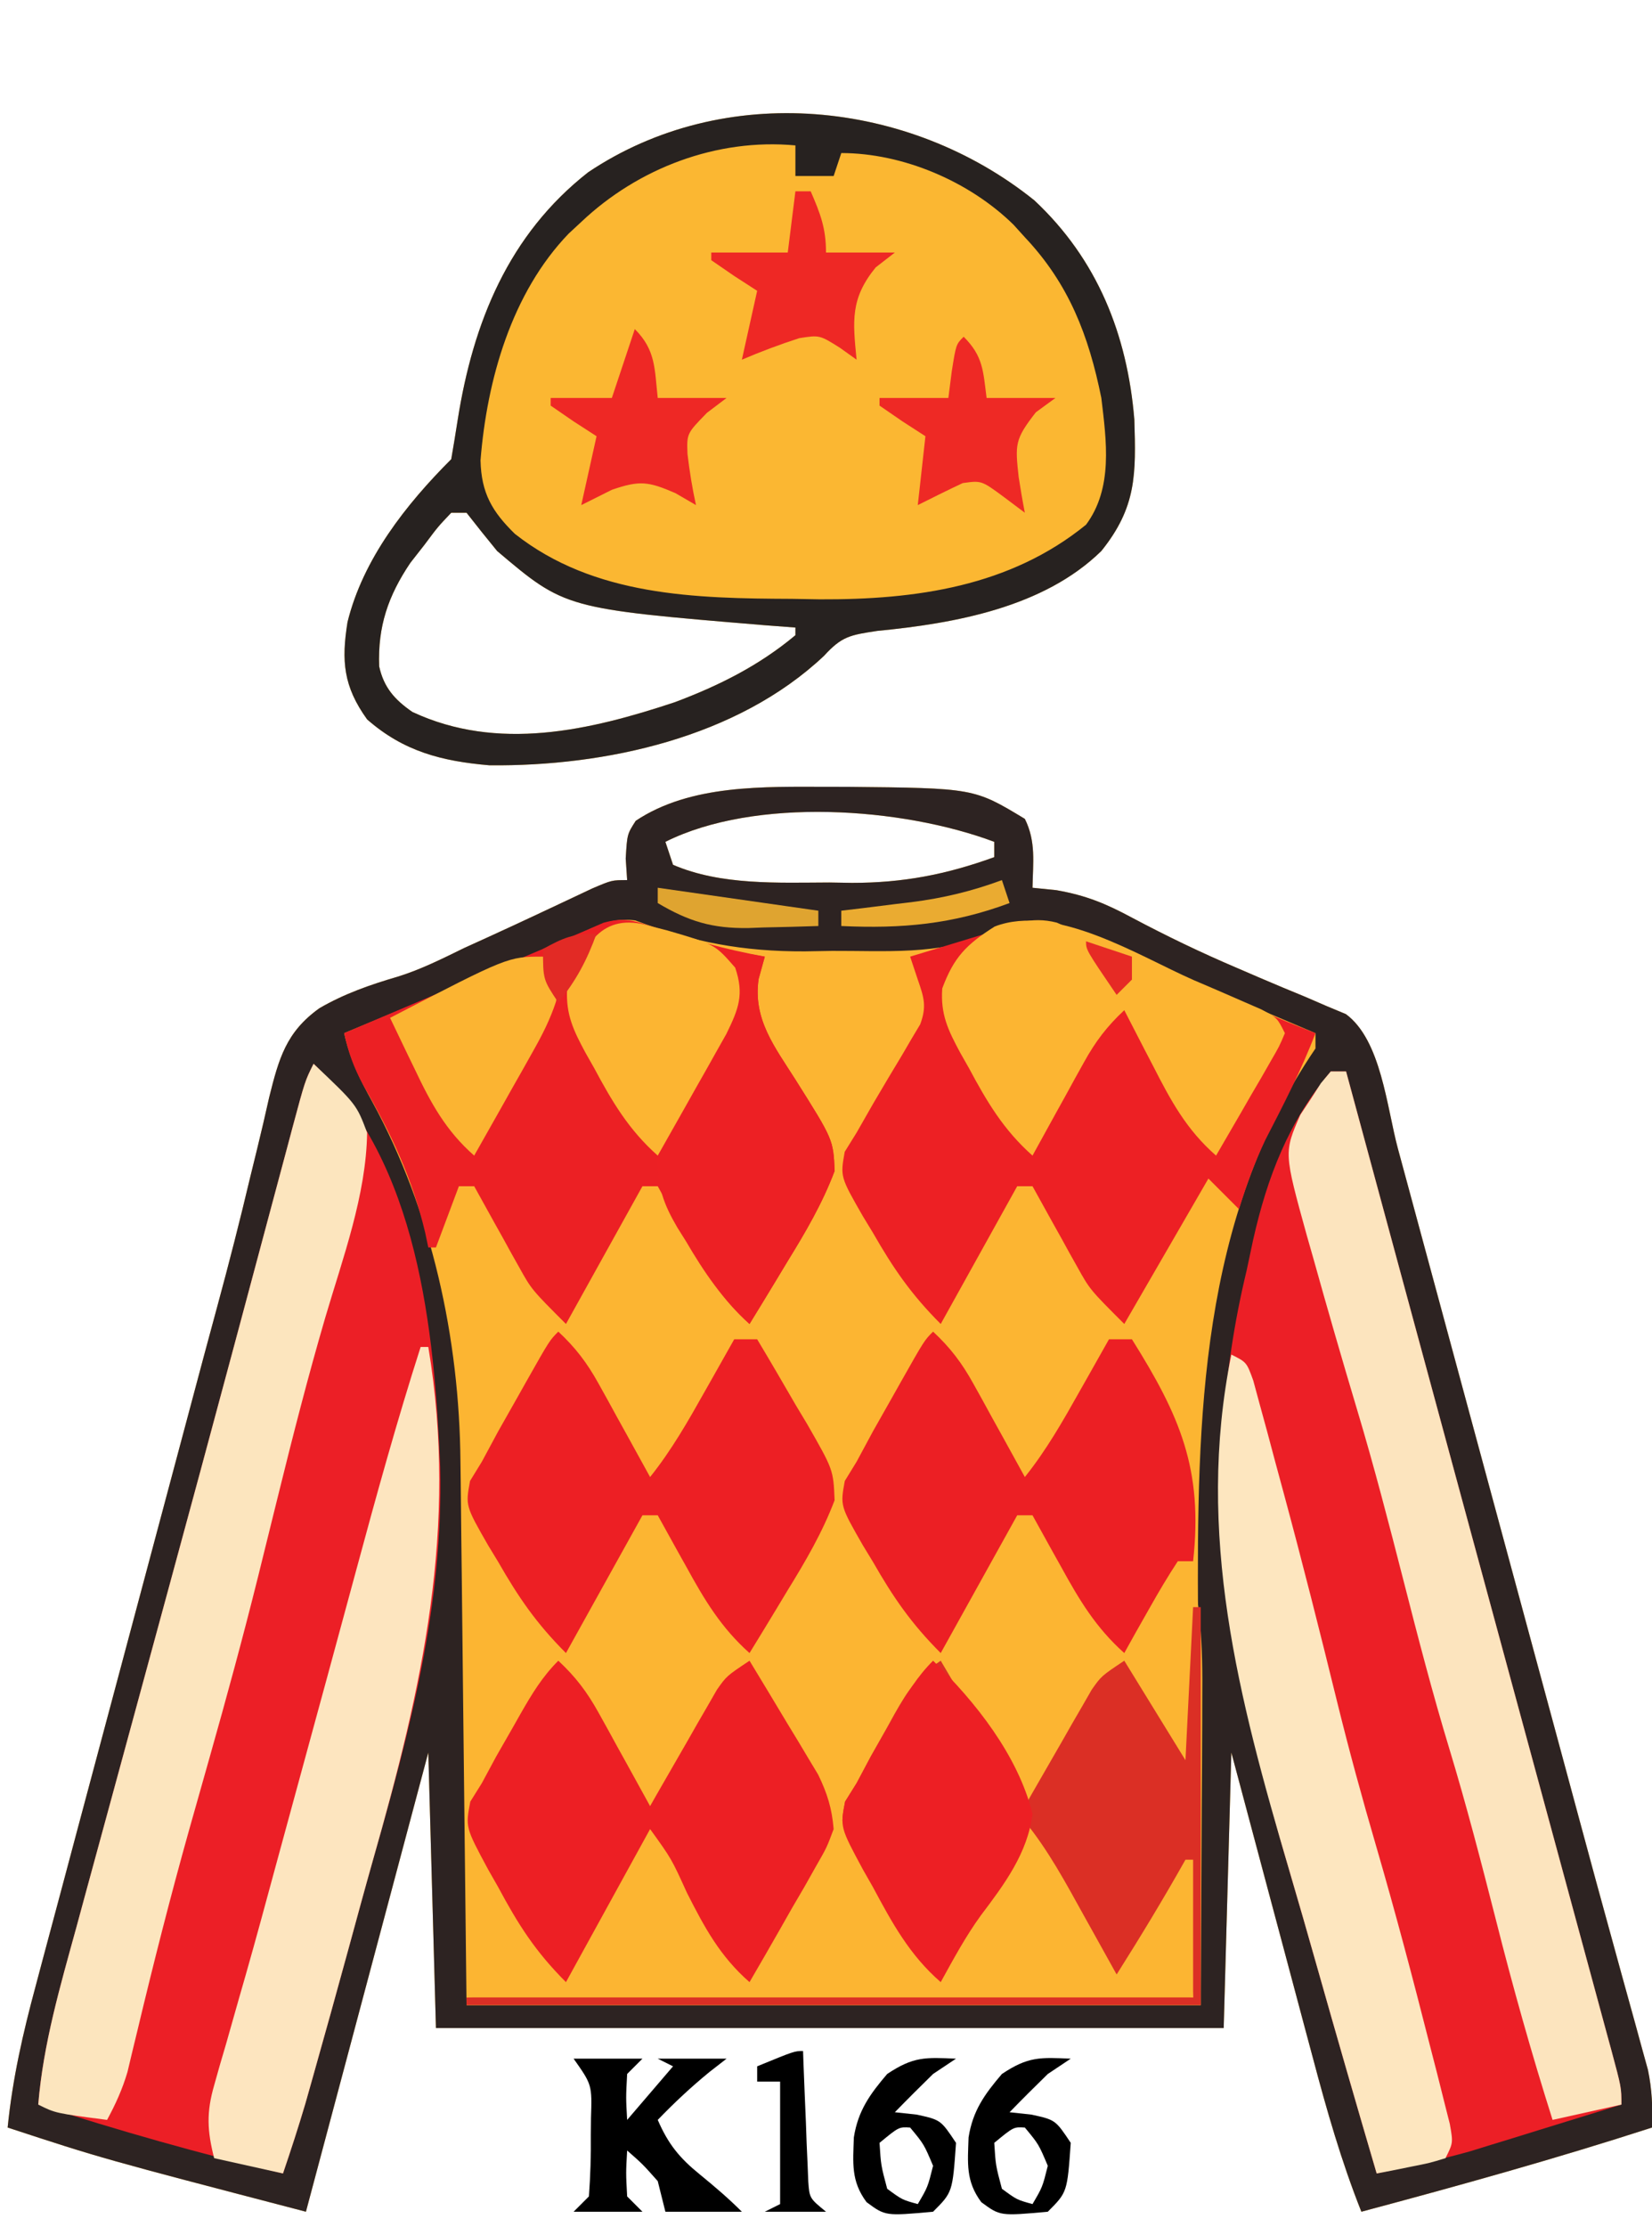 <?xml version="1.0" encoding="UTF-8"?>
<svg version="1.1" xmlns="http://www.w3.org/2000/svg" width="216" height="291">
<path d="M0 0 C0.828 0.001 1.657 0.002 2.51 0.002 C19.094 0.167 19.094 0.167 25.75 4.188 C27.228 7.144 26.81 9.93 26.75 13.188 C28.295 13.344 28.295 13.344 29.871 13.504 C33.783 14.193 36.334 15.256 39.812 17.125 C44.295 19.504 48.809 21.676 53.48 23.664 C54.474 24.092 55.467 24.52 56.49 24.961 C58.473 25.81 60.464 26.643 62.461 27.459 C63.834 28.053 63.834 28.053 65.234 28.66 C66.056 29.003 66.879 29.346 67.726 29.699 C72.338 33.09 73.071 41.874 74.528 47.278 C74.936 48.782 74.936 48.782 75.352 50.317 C76.251 53.633 77.147 56.949 78.043 60.266 C78.673 62.594 79.304 64.922 79.935 67.25 C81.599 73.395 83.261 79.54 84.923 85.685 C86.588 91.844 88.256 98.002 89.924 104.16 C91.812 111.134 93.7 118.108 95.587 125.082 C95.876 126.15 96.165 127.218 96.462 128.318 C97.032 130.425 97.601 132.533 98.169 134.64 C99.675 140.231 101.197 145.816 102.74 151.396 C103.065 152.582 103.39 153.767 103.726 154.988 C104.35 157.265 104.98 159.54 105.615 161.813 C105.895 162.837 106.175 163.861 106.463 164.916 C106.712 165.816 106.961 166.715 107.218 167.642 C107.759 170.231 107.848 172.55 107.75 175.188 C95.189 179.255 82.505 182.782 69.75 186.188 C67.121 179.584 65.216 172.897 63.395 166.031 C62.935 164.317 62.935 164.317 62.466 162.568 C61.494 158.942 60.528 155.315 59.562 151.688 C58.902 149.219 58.241 146.75 57.58 144.281 C55.965 138.251 54.358 132.219 52.75 126.188 C52.42 138.067 52.09 149.947 51.75 162.188 C17.76 162.188 -16.23 162.188 -51.25 162.188 C-51.58 150.308 -51.91 138.428 -52.25 126.188 C-57.53 145.988 -62.81 165.787 -68.25 186.188 C-94.946 179.223 -94.946 179.223 -107.25 175.188 C-106.615 168.816 -105.254 162.861 -103.585 156.686 C-103.178 155.152 -103.178 155.152 -102.762 153.587 C-101.865 150.216 -100.96 146.846 -100.055 143.477 C-99.422 141.107 -98.79 138.737 -98.159 136.366 C-96.493 130.118 -94.82 123.872 -93.146 117.625 C-91.468 111.361 -89.797 105.094 -88.125 98.828 C-86.231 91.734 -84.337 84.64 -82.439 77.547 C-82.149 76.461 -81.859 75.376 -81.56 74.258 C-80.986 72.117 -80.408 69.978 -79.826 67.84 C-78.304 62.233 -76.864 56.619 -75.526 50.965 C-75.09 49.188 -75.09 49.188 -74.644 47.374 C-74.09 45.11 -73.558 42.84 -73.053 40.565 C-71.789 35.504 -70.841 32.034 -66.482 28.926 C-63.242 27.042 -59.853 25.861 -56.266 24.812 C-53.217 23.868 -50.426 22.461 -47.562 21.062 C-46.531 20.593 -45.5 20.124 -44.438 19.641 C-42.159 18.602 -39.89 17.552 -37.625 16.484 C-35.862 15.657 -35.862 15.657 -34.062 14.812 C-32.463 14.058 -32.463 14.058 -30.832 13.289 C-28.25 12.188 -28.25 12.188 -26.25 12.188 C-26.312 11.259 -26.374 10.331 -26.438 9.375 C-26.25 6.188 -26.25 6.188 -25.125 4.438 C-17.952 -0.345 -8.326 -0.008 0 0 Z M-21.25 7.188 C-20.92 8.178 -20.59 9.168 -20.25 10.188 C-13.992 12.893 -6.492 12.522 0.188 12.5 C1.16 12.516 2.133 12.532 3.135 12.549 C9.815 12.553 15.473 11.462 21.75 9.188 C21.75 8.527 21.75 7.867 21.75 7.188 C9.717 2.675 -9.493 1.309 -21.25 7.188 Z " fill="#FCB532" transform="translate(108.25,102.812)"/>
<path d="M0 0 C0.828 0.001 1.657 0.002 2.51 0.002 C19.094 0.167 19.094 0.167 25.75 4.188 C27.228 7.144 26.81 9.93 26.75 13.188 C28.295 13.344 28.295 13.344 29.871 13.504 C33.783 14.193 36.334 15.256 39.812 17.125 C44.295 19.504 48.809 21.676 53.48 23.664 C54.474 24.092 55.467 24.52 56.49 24.961 C58.473 25.81 60.464 26.643 62.461 27.459 C63.834 28.053 63.834 28.053 65.234 28.66 C66.056 29.003 66.879 29.346 67.726 29.699 C72.338 33.09 73.071 41.874 74.528 47.278 C74.936 48.782 74.936 48.782 75.352 50.317 C76.251 53.633 77.147 56.949 78.043 60.266 C78.673 62.594 79.304 64.922 79.935 67.25 C81.599 73.395 83.261 79.54 84.923 85.685 C86.588 91.844 88.256 98.002 89.924 104.16 C91.812 111.134 93.7 118.108 95.587 125.082 C95.876 126.15 96.165 127.218 96.462 128.318 C97.032 130.425 97.601 132.533 98.169 134.64 C99.675 140.231 101.197 145.816 102.74 151.396 C103.065 152.582 103.39 153.767 103.726 154.988 C104.35 157.265 104.98 159.54 105.615 161.813 C105.895 162.837 106.175 163.861 106.463 164.916 C106.712 165.816 106.961 166.715 107.218 167.642 C107.759 170.231 107.848 172.55 107.75 175.188 C95.189 179.255 82.505 182.782 69.75 186.188 C67.121 179.584 65.216 172.897 63.395 166.031 C62.935 164.317 62.935 164.317 62.466 162.568 C61.494 158.942 60.528 155.315 59.562 151.688 C58.902 149.219 58.241 146.75 57.58 144.281 C55.965 138.251 54.358 132.219 52.75 126.188 C52.42 138.067 52.09 149.947 51.75 162.188 C17.76 162.188 -16.23 162.188 -51.25 162.188 C-51.58 150.308 -51.91 138.428 -52.25 126.188 C-57.53 145.988 -62.81 165.787 -68.25 186.188 C-94.946 179.223 -94.946 179.223 -107.25 175.188 C-106.615 168.816 -105.254 162.861 -103.585 156.686 C-103.178 155.152 -103.178 155.152 -102.762 153.587 C-101.865 150.216 -100.96 146.846 -100.055 143.477 C-99.422 141.107 -98.79 138.737 -98.159 136.366 C-96.493 130.118 -94.82 123.872 -93.146 117.625 C-91.468 111.361 -89.797 105.094 -88.125 98.828 C-86.231 91.734 -84.337 84.64 -82.439 77.547 C-82.149 76.461 -81.859 75.376 -81.56 74.258 C-80.986 72.117 -80.408 69.978 -79.826 67.84 C-78.304 62.233 -76.864 56.619 -75.526 50.965 C-75.09 49.188 -75.09 49.188 -74.644 47.374 C-74.09 45.11 -73.558 42.84 -73.053 40.565 C-71.789 35.504 -70.841 32.034 -66.482 28.926 C-63.242 27.042 -59.853 25.861 -56.266 24.812 C-53.217 23.868 -50.426 22.461 -47.562 21.062 C-46.531 20.593 -45.5 20.124 -44.438 19.641 C-42.159 18.602 -39.89 17.552 -37.625 16.484 C-35.862 15.657 -35.862 15.657 -34.062 14.812 C-32.463 14.058 -32.463 14.058 -30.832 13.289 C-28.25 12.188 -28.25 12.188 -26.25 12.188 C-26.312 11.259 -26.374 10.331 -26.438 9.375 C-26.25 6.188 -26.25 6.188 -25.125 4.438 C-17.952 -0.345 -8.326 -0.008 0 0 Z M-21.25 7.188 C-20.92 8.178 -20.59 9.168 -20.25 10.188 C-13.992 12.893 -6.492 12.522 0.188 12.5 C1.16 12.516 2.133 12.532 3.135 12.549 C9.815 12.553 15.473 11.462 21.75 9.188 C21.75 8.527 21.75 7.867 21.75 7.188 C9.717 2.675 -9.493 1.309 -21.25 7.188 Z M-32.703 19.293 C-34.294 19.992 -34.294 19.992 -35.916 20.705 C-37.016 21.194 -38.116 21.683 -39.25 22.188 C-41.388 23.085 -43.529 23.977 -45.672 24.863 C-47.238 25.516 -47.238 25.516 -48.836 26.182 C-53.641 28.184 -58.445 30.186 -63.25 32.188 C-62.517 35.528 -61.227 38.167 -59.571 41.162 C-51.795 55.416 -48.175 72.038 -48.045 88.234 C-48.035 89.018 -48.025 89.802 -48.014 90.61 C-47.983 93.124 -47.958 95.638 -47.934 98.152 C-47.915 99.714 -47.896 101.275 -47.877 102.837 C-47.809 108.6 -47.749 114.362 -47.688 120.125 C-47.543 133.016 -47.399 145.906 -47.25 159.188 C-15.57 159.188 16.11 159.188 48.75 159.188 C48.592 133.805 48.592 133.805 48.39 108.423 C48.251 82.497 48.618 56.44 63.75 34.188 C63.75 33.528 63.75 32.867 63.75 32.188 C59.626 30.436 55.5 28.686 51.375 26.938 C50.219 26.446 49.062 25.955 47.871 25.449 C45.581 24.479 43.288 23.513 40.994 22.553 C38.933 21.686 36.88 20.801 34.836 19.894 C33.966 19.518 33.096 19.141 32.199 18.754 C31.45 18.421 30.701 18.088 29.928 17.744 C26.524 16.874 23.99 17.911 20.855 19.293 C14.453 22.013 7.381 21.408 0.562 21.438 C-0.619 21.458 -1.8 21.479 -3.018 21.5 C-11.101 21.536 -17.66 20.293 -25.183 17.459 C-28.166 17.067 -29.976 18.068 -32.703 19.293 Z " fill="#2D2322" transform="translate(108.25,102.812)"/>
<path d="M0 0 C4.5 5.625 4.5 5.625 6.141 8.551 C6.489 9.166 6.837 9.782 7.195 10.416 C7.543 11.042 7.891 11.668 8.25 12.312 C8.795 13.28 8.795 13.28 9.352 14.268 C10.238 15.843 11.12 17.421 12 19 C15.627 13.727 18.964 8.429 21.922 2.75 C23 1 23 1 25 0 C30.445 9.405 30.445 9.405 36 19 C39.798 13.303 43.352 7.79 46.703 1.871 C47.131 1.254 47.559 0.636 48 0 C48.66 0 49.32 0 50 0 C51.237 1.744 51.237 1.744 52.602 4.156 C53.336 5.442 53.336 5.442 54.086 6.754 C54.594 7.66 55.102 8.566 55.625 9.5 C56.141 10.406 56.656 11.312 57.188 12.246 C58.465 14.494 59.736 16.745 61 19 C64.593 13.702 67.963 8.431 70.922 2.75 C72 1 72 1 74 0 C77.63 6.27 81.26 12.54 85 19 C86.98 16.03 88.96 13.06 91 10 C91.99 8.68 92.98 7.36 94 6 C96.076 12.81 96.262 19.065 96.195 26.156 C96.193 27.17 96.191 28.185 96.189 29.229 C96.179 32.986 96.151 36.743 96.125 40.5 C96.084 48.915 96.043 57.33 96 66 C64.32 66 32.64 66 0 66 C0 44.22 0 22.44 0 0 Z " fill="#FCB532" transform="translate(61,196)"/>
<path d="M0 0 C8.24 7.707 12.147 17.538 13.066 28.633 C13.283 35.774 13.366 40.069 8.75 45.812 C1.217 53.181 -10.385 55.266 -20.543 56.25 C-24.109 56.791 -25.173 56.953 -27.5 59.5 C-38.858 70.215 -56.11 73.964 -71.25 73.812 C-77.459 73.28 -82.463 72.016 -87.25 67.812 C-90.356 63.504 -90.626 60.172 -89.812 55.098 C-87.782 46.851 -82.181 39.743 -76.25 33.812 C-75.956 32.092 -75.666 30.37 -75.401 28.645 C-73.394 15.943 -68.747 4.464 -58.344 -3.68 C-40.558 -15.607 -16.404 -13.204 0 0 Z M-76.25 40.812 C-78 42.653 -78 42.653 -79.75 45 C-80.358 45.777 -80.967 46.555 -81.594 47.355 C-84.509 51.68 -85.868 55.685 -85.672 60.883 C-85.066 63.654 -83.637 65.247 -81.332 66.84 C-70.162 72.058 -58.158 69.27 -47 65.562 C-41.231 63.394 -35.999 60.783 -31.25 56.812 C-31.25 56.483 -31.25 56.153 -31.25 55.812 C-32.543 55.715 -33.836 55.617 -35.168 55.516 C-61.352 53.342 -61.352 53.342 -70.25 45.812 C-71.602 44.161 -72.94 42.497 -74.25 40.812 C-74.91 40.812 -75.57 40.812 -76.25 40.812 Z " fill="#FBB732" transform="translate(135.25,26.188)"/>
<path d="M0 0 C13.706 12.965 15.793 34.738 16.557 52.704 C16.958 70.755 12.686 86.813 7.772 104.026 C6.68 107.883 5.63 111.752 4.574 115.619 C3.03 121.254 1.472 126.884 -0.121 132.505 C-0.436 133.618 -0.751 134.732 -1.076 135.879 C-1.984 138.945 -2.97 141.973 -4 145 C-14.818 142.425 -25.422 139.432 -36 136 C-35.346 128.05 -33.124 120.521 -31.02 112.859 C-30.61 111.352 -30.201 109.845 -29.792 108.337 C-28.698 104.306 -27.597 100.277 -26.495 96.248 C-25.355 92.076 -24.221 87.902 -23.087 83.729 C-21.714 78.68 -20.341 73.631 -18.966 68.583 C-16.155 58.264 -13.363 47.94 -10.594 37.609 C-10.265 36.384 -9.937 35.159 -9.598 33.897 C-8.37 29.316 -7.142 24.734 -5.918 20.152 C-5.099 17.091 -4.278 14.03 -3.457 10.969 C-3.219 10.077 -2.982 9.184 -2.737 8.265 C-1.114 2.227 -1.114 2.227 0 0 Z " fill="#EC1F26" transform="translate(41,139)"/>
<path d="M0 0 C0.66 0 1.32 0 2 0 C2.678 2.504 3.357 5.008 4.035 7.512 C4.261 8.347 4.488 9.182 4.721 10.042 C6.059 14.981 7.396 19.92 8.733 24.86 C12.03 37.039 15.33 49.218 18.636 61.395 C20.737 69.13 22.835 76.866 24.933 84.601 C26.257 89.485 27.582 94.369 28.91 99.252 C30.179 103.922 31.446 108.592 32.711 113.263 C33.185 115.012 33.66 116.76 34.136 118.509 C34.792 120.916 35.444 123.324 36.095 125.732 C36.29 126.444 36.484 127.157 36.685 127.89 C38 132.772 38 132.772 38 135 C34.356 136.131 30.709 137.254 27.062 138.375 C26.041 138.692 25.019 139.009 23.967 139.336 C22.958 139.645 21.949 139.955 20.91 140.273 C19.994 140.556 19.077 140.839 18.133 141.13 C14.121 142.244 10.071 143.129 6 144 C3.348 134.978 0.738 125.945 -1.823 116.897 C-3.014 112.692 -4.218 108.493 -5.455 104.301 C-13.278 77.74 -17.642 53.511 -11 26 C-10.717 24.676 -10.436 23.352 -10.156 22.027 C-8.309 13.805 -5.5 6.516 0 0 Z " fill="#EC1F26" transform="translate(174,140)"/>
<path d="M0 0 C0.793 0.237 1.586 0.474 2.402 0.719 C4.09 1.239 5.778 1.76 7.465 2.281 C9.962 2.989 12.449 3.525 15 4 C14.732 4.968 14.464 5.936 14.188 6.934 C13.437 12.188 16.282 15.775 19 20.062 C23.953 27.916 23.953 27.916 24.129 32.004 C22.525 36.261 20.319 40.009 17.938 43.875 C17.229 45.051 17.229 45.051 16.506 46.25 C15.346 48.172 14.177 50.088 13 52 C9.287 48.688 7.111 45.052 4.75 40.75 C4.386 40.1 4.023 39.451 3.648 38.781 C2.76 37.191 1.879 35.596 1 34 C0.34 34 -0.32 34 -1 34 C-4.3 39.94 -7.6 45.88 -11 52 C-15.5 47.5 -15.5 47.5 -17.141 44.547 C-17.489 43.928 -17.837 43.309 -18.195 42.672 C-18.543 42.038 -18.891 41.403 -19.25 40.75 C-19.614 40.1 -19.977 39.451 -20.352 38.781 C-21.24 37.191 -22.121 35.596 -23 34 C-23.66 34 -24.32 34 -25 34 C-25.99 36.64 -26.98 39.28 -28 42 C-28.33 42 -28.66 42 -29 42 C-29.135 41.357 -29.271 40.714 -29.41 40.051 C-31.096 32.974 -33.851 27.143 -37.477 20.848 C-38.767 18.436 -39.418 16.621 -40 14 C-35.876 12.248 -31.75 10.499 -27.625 8.75 C-25.891 8.013 -25.891 8.013 -24.121 7.262 C-21.832 6.292 -19.54 5.326 -17.247 4.365 C-15.178 3.495 -13.114 2.612 -11.058 1.713 C-9.741 1.151 -9.741 1.151 -8.398 0.578 C-7.64 0.247 -6.881 -0.084 -6.099 -0.425 C-3.638 -1.099 -2.387 -0.819 0 0 Z " fill="#EC2024" transform="translate(85,121)"/>
<path d="M0 0 C5.018 1.767 9.855 3.913 14.709 6.083 C16.716 6.97 18.722 7.857 20.729 8.743 C21.603 9.132 22.476 9.521 23.377 9.923 C25.865 11.006 28.372 12.025 30.897 13.02 C29.049 17.861 26.709 22.385 24.334 26.985 C22.93 29.95 21.867 32.889 20.897 36.02 C19.577 34.7 18.257 33.38 16.897 32.02 C11.452 41.425 11.452 41.425 5.897 51.02 C1.397 46.52 1.397 46.52 -0.244 43.567 C-0.592 42.948 -0.94 42.329 -1.298 41.692 C-1.646 41.058 -1.994 40.423 -2.353 39.77 C-2.717 39.12 -3.08 38.471 -3.455 37.801 C-4.343 36.211 -5.224 34.616 -6.103 33.02 C-6.763 33.02 -7.423 33.02 -8.103 33.02 C-13.053 41.93 -13.053 41.93 -18.103 51.02 C-21.968 47.155 -24.309 43.745 -26.978 39.083 C-27.406 38.379 -27.834 37.676 -28.275 36.952 C-31.24 31.782 -31.24 31.782 -30.654 28.52 C-30.142 27.695 -29.63 26.87 -29.103 26.02 C-28.369 24.738 -27.636 23.456 -26.904 22.172 C-25.654 20.045 -24.396 17.925 -23.117 15.815 C-22.716 15.129 -22.316 14.442 -21.904 13.735 C-21.349 12.809 -21.349 12.809 -20.784 11.864 C-19.913 9.506 -20.293 8.366 -21.103 6.02 C-21.433 5.03 -21.763 4.04 -22.103 3.02 C-20.73 2.604 -20.73 2.604 -19.33 2.18 C-18.141 1.818 -16.953 1.456 -15.728 1.083 C-14.545 0.723 -13.361 0.363 -12.142 -0.007 C-6.827 -1.708 -5.426 -1.716 0 0 Z " fill="#ED2024" transform="translate(141.103,121.98)"/>
<path d="M0 0 C8.24 7.707 12.147 17.538 13.066 28.633 C13.283 35.774 13.366 40.069 8.75 45.812 C1.217 53.181 -10.385 55.266 -20.543 56.25 C-24.109 56.791 -25.173 56.953 -27.5 59.5 C-38.858 70.215 -56.11 73.964 -71.25 73.812 C-77.459 73.28 -82.463 72.016 -87.25 67.812 C-90.356 63.504 -90.626 60.172 -89.812 55.098 C-87.782 46.851 -82.181 39.743 -76.25 33.812 C-75.956 32.092 -75.666 30.37 -75.401 28.645 C-73.394 15.943 -68.747 4.464 -58.344 -3.68 C-40.558 -15.607 -16.404 -13.204 0 0 Z M-59.25 2.812 C-59.791 3.314 -60.333 3.815 -60.891 4.332 C-68.366 12.09 -71.582 23.443 -72.422 33.965 C-72.323 38.26 -70.889 40.672 -67.938 43.562 C-57.575 51.741 -44.282 52.01 -31.688 52.062 C-30.488 52.083 -29.289 52.104 -28.053 52.125 C-15.497 52.179 -3.205 50.464 6.75 42.375 C10.305 37.579 9.417 31.427 8.75 25.812 C7.096 17.644 4.506 10.904 -1.25 4.812 C-1.74 4.271 -2.23 3.73 -2.734 3.172 C-8.516 -2.495 -17.192 -6.188 -25.25 -6.188 C-25.58 -5.197 -25.91 -4.207 -26.25 -3.188 C-27.9 -3.188 -29.55 -3.188 -31.25 -3.188 C-31.25 -4.508 -31.25 -5.827 -31.25 -7.188 C-41.522 -8.143 -51.825 -4.221 -59.25 2.812 Z M-76.25 40.812 C-78 42.653 -78 42.653 -79.75 45 C-80.358 45.777 -80.967 46.555 -81.594 47.355 C-84.509 51.68 -85.868 55.685 -85.672 60.883 C-85.066 63.654 -83.637 65.247 -81.332 66.84 C-70.162 72.058 -58.158 69.27 -47 65.562 C-41.231 63.394 -35.999 60.783 -31.25 56.812 C-31.25 56.483 -31.25 56.153 -31.25 55.812 C-32.543 55.715 -33.836 55.617 -35.168 55.516 C-61.352 53.342 -61.352 53.342 -70.25 45.812 C-71.602 44.161 -72.94 42.497 -74.25 40.812 C-74.91 40.812 -75.57 40.812 -76.25 40.812 Z " fill="#272220" transform="translate(135.25,26.188)"/>
<path d="M0 0 C5.613 5.318 5.613 5.318 7 9 C6.888 17.163 3.819 25.383 1.53 33.158 C-0.72 40.851 -2.703 48.595 -4.625 56.375 C-4.925 57.587 -5.225 58.799 -5.534 60.048 C-6.106 62.362 -6.679 64.676 -7.251 66.99 C-9.22 74.903 -11.364 82.764 -13.586 90.609 C-14.183 92.719 -14.779 94.828 -15.375 96.938 C-15.674 97.995 -15.974 99.053 -16.282 100.142 C-18.724 108.845 -20.946 117.593 -23.046 126.385 C-23.389 127.797 -23.389 127.797 -23.738 129.238 C-24.033 130.476 -24.033 130.476 -24.333 131.74 C-24.999 133.997 -25.882 135.934 -27 138 C-33.75 137.125 -33.75 137.125 -36 136 C-35.346 128.05 -33.124 120.521 -31.02 112.859 C-30.61 111.352 -30.201 109.845 -29.792 108.337 C-28.698 104.306 -27.597 100.277 -26.495 96.248 C-25.355 92.076 -24.221 87.902 -23.087 83.729 C-21.714 78.68 -20.341 73.631 -18.966 68.583 C-16.155 58.264 -13.363 47.94 -10.594 37.609 C-10.265 36.384 -9.937 35.159 -9.598 33.897 C-8.37 29.316 -7.142 24.734 -5.918 20.152 C-5.099 17.091 -4.278 14.03 -3.457 10.969 C-3.219 10.077 -2.982 9.184 -2.737 8.265 C-1.114 2.227 -1.114 2.227 0 0 Z " fill="#FCE5BE" transform="translate(41,139)"/>
<path d="M0 0 C0.66 0 1.32 0 2 0 C2.678 2.504 3.357 5.008 4.035 7.512 C4.261 8.347 4.488 9.182 4.721 10.042 C6.059 14.981 7.396 19.92 8.733 24.86 C12.03 37.039 15.33 49.218 18.636 61.395 C20.737 69.13 22.835 76.866 24.933 84.601 C26.257 89.485 27.582 94.369 28.91 99.252 C30.179 103.922 31.446 108.592 32.711 113.263 C33.185 115.012 33.66 116.76 34.136 118.509 C34.792 120.916 35.444 123.324 36.095 125.732 C36.29 126.444 36.484 127.157 36.685 127.89 C38 132.772 38 132.772 38 135 C33.545 135.99 33.545 135.99 29 137 C26.244 128.311 23.794 119.587 21.562 110.75 C19.657 103.296 17.737 95.862 15.5 88.5 C13.289 81.22 11.387 73.87 9.5 66.5 C7.586 59.029 5.657 51.575 3.438 44.188 C1.457 37.58 -0.459 30.957 -2.312 24.312 C-2.579 23.379 -2.846 22.445 -3.121 21.483 C-6.135 10.589 -6.135 10.589 -3.977 5.664 C-3.531 4.991 -3.085 4.318 -2.625 3.625 C-2.184 2.937 -1.743 2.248 -1.289 1.539 C-0.651 0.777 -0.651 0.777 0 0 Z " fill="#FCE4BE" transform="translate(174,140)"/>
<path d="M0 0 C0.33 0 0.66 0 1 0 C1 17.16 1 34.32 1 52 C-30.68 52 -62.36 52 -95 52 C-95 51.67 -95 51.34 -95 51 C-85.014 50.049 -75.097 49.852 -65.078 49.867 C-63.482 49.867 -61.885 49.866 -60.289 49.864 C-56.967 49.863 -53.646 49.865 -50.325 49.87 C-46.09 49.875 -41.855 49.872 -37.62 49.866 C-34.332 49.862 -31.045 49.864 -27.757 49.866 C-26.196 49.867 -24.635 49.866 -23.074 49.864 C-15.321 49.855 -7.69 49.912 0 51 C-0.33 45.72 -0.66 40.44 -1 35 C-3.64 39.62 -6.28 44.24 -9 49 C-13.498 44.502 -13.498 44.502 -15.105 41.363 C-15.621 40.374 -15.621 40.374 -16.146 39.365 C-16.49 38.688 -16.834 38.01 -17.188 37.312 C-19.204 32.873 -19.204 32.873 -22 29 C-25.63 35.6 -29.26 42.2 -33 49 C-37.016 44.984 -39.238 41.479 -41.875 36.562 C-42.303 35.812 -42.731 35.061 -43.172 34.287 C-46.146 28.761 -46.146 28.761 -45.504 25.414 C-45.008 24.617 -44.511 23.821 -44 23 C-43.393 21.851 -42.786 20.703 -42.16 19.52 C-41.464 18.282 -40.765 17.046 -40.062 15.812 C-39.715 15.184 -39.368 14.556 -39.01 13.908 C-37.227 10.769 -36.054 9.036 -33 7 C-31.353 9.791 -29.708 12.583 -28.062 15.375 C-27.594 16.169 -27.125 16.963 -26.643 17.781 C-25.971 18.922 -25.971 18.922 -25.285 20.086 C-24.665 21.139 -24.665 21.139 -24.031 22.212 C-23.315 23.453 -22.641 24.719 -22 26 C-21.569 25.243 -21.569 25.243 -21.13 24.471 C-19.823 22.185 -18.505 19.905 -17.188 17.625 C-16.736 16.831 -16.284 16.037 -15.818 15.219 C-15.377 14.458 -14.935 13.698 -14.48 12.914 C-14.077 12.212 -13.674 11.511 -13.259 10.788 C-12 9 -12 9 -9 7 C-6.36 11.29 -3.72 15.58 -1 20 C-0.67 13.4 -0.34 6.8 0 0 Z " fill="#DB2F25" transform="translate(156,210)"/>
<path d="M0 0 C2.01 2.679 3.662 5.016 5.262 7.891 C5.658 8.6 6.054 9.309 6.463 10.039 C6.867 10.769 7.271 11.498 7.688 12.25 C8.103 12.995 8.519 13.74 8.947 14.508 C9.967 16.337 10.984 18.168 12 20 C16.17 13.429 20.104 6.736 24 0 C27.08 3.787 29.331 7.996 31.688 12.25 C32.103 12.995 32.519 13.74 32.947 14.508 C33.967 16.337 34.984 18.168 36 20 C39.673 14.212 43.108 8.33 46.449 2.344 C47.217 1.184 47.217 1.184 48 0 C48.66 0 49.32 0 50 0 C53.63 6.6 57.26 13.2 61 20 C64.01 15.185 66.969 10.406 69.812 5.5 C70.719 3.938 70.719 3.938 71.645 2.344 C72.092 1.57 72.539 0.797 73 0 C76.08 3.787 78.331 7.996 80.688 12.25 C81.311 13.368 81.311 13.368 81.947 14.508 C82.967 16.337 83.984 18.168 85 20 C88.121 15.062 91.136 10.092 94 5 C94.33 5 94.66 5 95 5 C95 10.94 95 16.88 95 23 C63.65 23 32.3 23 0 23 C0 15.41 0 7.82 0 0 Z " fill="#FCB532" transform="translate(61,238)"/>
<path d="M0 0 C2.248 2.09 3.78 4.11 5.262 6.793 C5.658 7.505 6.054 8.217 6.463 8.951 C6.867 9.689 7.271 10.427 7.688 11.188 C8.103 11.937 8.519 12.687 8.947 13.459 C9.969 15.303 10.985 17.151 12 19 C12.287 18.495 12.574 17.991 12.87 17.471 C14.177 15.185 15.495 12.905 16.812 10.625 C17.264 9.831 17.716 9.037 18.182 8.219 C18.623 7.458 19.065 6.698 19.52 5.914 C19.923 5.212 20.326 4.511 20.741 3.788 C22 2 22 2 25 0 C26.658 2.722 28.299 5.454 29.938 8.188 C30.406 8.956 30.875 9.725 31.357 10.518 C31.805 11.268 32.253 12.019 32.715 12.793 C33.129 13.479 33.542 14.165 33.969 14.872 C35.163 17.336 35.771 19.263 36 22 C35.104 24.404 35.104 24.404 33.691 26.863 C33.192 27.75 32.692 28.636 32.178 29.549 C31.645 30.461 31.112 31.373 30.562 32.312 C30.033 33.244 29.504 34.175 28.959 35.135 C27.652 37.431 26.332 39.718 25 42 C21.126 38.613 19.101 34.825 16.812 30.312 C14.796 25.873 14.796 25.873 12 22 C8.37 28.6 4.74 35.2 1 42 C-3.016 37.984 -5.238 34.479 -7.875 29.562 C-8.303 28.812 -8.731 28.061 -9.172 27.287 C-12.145 21.763 -12.145 21.763 -11.508 18.414 C-11.01 17.617 -10.513 16.821 -10 16 C-9.381 14.851 -8.762 13.703 -8.125 12.52 C-7.42 11.282 -6.712 10.046 -6 8.812 C-5.644 8.184 -5.288 7.556 -4.922 6.908 C-3.446 4.333 -2.109 2.109 0 0 Z " fill="#ED1F24" transform="translate(73,217)"/>
<path d="M0 0 C2.248 2.09 3.78 4.11 5.262 6.793 C5.658 7.505 6.054 8.217 6.463 8.951 C6.867 9.689 7.271 10.427 7.688 11.188 C8.103 11.937 8.519 12.687 8.947 13.459 C9.969 15.303 10.985 17.151 12 19 C14.822 15.475 16.983 11.673 19.188 7.75 C19.74 6.775 19.74 6.775 20.303 5.781 C21.204 4.189 22.102 2.595 23 1 C23.99 1 24.98 1 26 1 C27.715 3.859 29.392 6.74 31.062 9.625 C31.548 10.433 32.033 11.241 32.533 12.074 C35.961 18.055 35.961 18.055 36.125 22.031 C34.517 26.275 32.313 30.019 29.938 33.875 C29.229 35.051 29.229 35.051 28.506 36.25 C27.346 38.172 26.177 40.088 25 42 C21.287 38.688 19.111 35.052 16.75 30.75 C16.386 30.1 16.023 29.451 15.648 28.781 C14.76 27.191 13.879 25.596 13 24 C12.34 24 11.68 24 11 24 C7.7 29.94 4.4 35.88 1 42 C-2.865 38.135 -5.206 34.725 -7.875 30.062 C-8.303 29.359 -8.731 28.656 -9.172 27.932 C-12.139 22.758 -12.139 22.758 -11.543 19.512 C-11.034 18.683 -10.525 17.854 -10 17 C-9.288 15.684 -8.579 14.366 -7.871 13.047 C-7.063 11.613 -6.252 10.181 -5.438 8.75 C-5.026 8.018 -4.614 7.286 -4.189 6.531 C-1.139 1.139 -1.139 1.139 0 0 Z " fill="#ED1F24" transform="translate(73,174)"/>
<path d="M0 0 C2.248 2.09 3.78 4.11 5.262 6.793 C5.658 7.505 6.054 8.217 6.463 8.951 C6.867 9.689 7.271 10.427 7.688 11.188 C8.103 11.937 8.519 12.687 8.947 13.459 C9.969 15.303 10.985 17.151 12 19 C14.822 15.475 16.983 11.673 19.188 7.75 C19.74 6.775 19.74 6.775 20.303 5.781 C21.204 4.189 22.102 2.595 23 1 C23.99 1 24.98 1 26 1 C32.253 10.965 35.333 17.981 34 30 C33.34 30 32.68 30 32 30 C30.716 31.952 29.521 33.963 28.375 36 C27.743 37.114 27.112 38.227 26.461 39.375 C25.979 40.241 25.497 41.108 25 42 C21.287 38.688 19.111 35.052 16.75 30.75 C16.386 30.1 16.023 29.451 15.648 28.781 C14.76 27.191 13.879 25.596 13 24 C12.34 24 11.68 24 11 24 C7.7 29.94 4.4 35.88 1 42 C-2.865 38.135 -5.206 34.725 -7.875 30.062 C-8.303 29.359 -8.731 28.656 -9.172 27.932 C-12.139 22.758 -12.139 22.758 -11.543 19.512 C-11.034 18.683 -10.525 17.854 -10 17 C-9.288 15.684 -8.579 14.366 -7.871 13.047 C-7.063 11.613 -6.252 10.181 -5.438 8.75 C-5.026 8.018 -4.614 7.286 -4.189 6.531 C-1.139 1.139 -1.139 1.139 0 0 Z " fill="#EC1F24" transform="translate(122,174)"/>
<path d="M0 0 C0.33 0 0.66 0 1 0 C4.937 23.606 0.203 44.5 -6.228 67.026 C-7.32 70.883 -8.37 74.752 -9.426 78.619 C-10.97 84.254 -12.528 89.884 -14.121 95.505 C-14.594 97.175 -14.594 97.175 -15.076 98.879 C-15.984 101.945 -16.97 104.973 -18 108 C-20.97 107.34 -23.94 106.68 -27 106 C-27.912 102.409 -28.024 100.027 -26.996 96.473 C-26.753 95.61 -26.51 94.747 -26.26 93.857 C-25.988 92.935 -25.717 92.013 -25.438 91.062 C-24.873 89.074 -24.31 87.086 -23.746 85.098 C-23.455 84.083 -23.163 83.069 -22.863 82.024 C-21.532 77.361 -20.268 72.68 -19 68 C-18.5 66.167 -18 64.333 -17.5 62.5 C-17.253 61.593 -17.005 60.685 -16.75 59.75 C-16 57 -15.25 54.25 -14.5 51.5 C-14.252 50.592 -14.005 49.684 -13.75 48.748 C-13.251 46.922 -12.753 45.096 -12.254 43.27 C-10.973 38.576 -9.697 33.881 -8.43 29.184 C-5.785 19.399 -3.096 9.653 0 0 Z " fill="#FDE5BF" transform="translate(55,176)"/>
<path d="M0 0 C2 1 2 1 2.866 3.395 C3.153 4.452 3.439 5.509 3.734 6.598 C4.058 7.78 4.382 8.962 4.715 10.18 C5.061 11.474 5.405 12.768 5.75 14.062 C6.109 15.387 6.468 16.711 6.828 18.035 C9.291 27.149 11.604 36.298 13.853 45.468 C15.409 51.773 17.114 58.017 18.938 64.25 C21.445 72.852 23.733 81.504 25.938 90.188 C26.256 91.425 26.575 92.662 26.904 93.937 C27.192 95.085 27.48 96.234 27.777 97.418 C28.038 98.447 28.298 99.476 28.566 100.536 C29 103 29 103 28 105 C25.934 105.633 25.934 105.633 23.438 106.125 C22.611 106.293 21.785 106.46 20.934 106.633 C19.976 106.815 19.976 106.815 19 107 C16.348 97.978 13.738 88.945 11.177 79.897 C9.986 75.692 8.782 71.493 7.545 67.301 C0.983 45.022 -4.748 23.387 0 0 Z " fill="#FDE6BF" transform="translate(161,177)"/>
<path d="M0 0 C1.043 0.447 2.087 0.893 3.162 1.354 C4.151 1.785 5.141 2.216 6.16 2.66 C7.502 3.244 7.502 3.244 8.871 3.84 C10.938 4.938 10.938 4.938 11.938 6.938 C11.225 8.633 11.225 8.633 10.066 10.633 C9.452 11.706 9.452 11.706 8.826 12.801 C8.17 13.92 8.17 13.92 7.5 15.062 C7.066 15.817 6.632 16.571 6.186 17.348 C5.11 19.215 4.025 21.077 2.938 22.938 C-0.952 19.538 -3.003 15.713 -5.312 11.188 C-5.676 10.49 -6.04 9.793 -6.414 9.074 C-7.304 7.365 -8.184 5.652 -9.062 3.938 C-11.311 6.027 -12.843 8.047 -14.324 10.73 C-14.721 11.443 -15.117 12.155 -15.525 12.889 C-15.93 13.627 -16.334 14.365 -16.75 15.125 C-17.166 15.875 -17.581 16.624 -18.01 17.396 C-19.032 19.241 -20.048 21.089 -21.062 22.938 C-24.84 19.587 -27.027 15.892 -29.375 11.5 C-29.933 10.517 -29.933 10.517 -30.502 9.514 C-32.096 6.553 -33.102 4.494 -32.863 1.098 C-31.349 -2.987 -29.713 -4.651 -26 -7 C-18.044 -10.057 -7.206 -3.163 0 0 Z " fill="#FCB532" transform="translate(156.062,128.062)"/>
<path d="M0 0 C2.97 0.495 2.97 0.495 6 1 C5.732 1.968 5.464 2.936 5.188 3.934 C4.437 9.188 7.282 12.775 10 17.062 C14.953 24.916 14.953 24.916 15.129 29.004 C13.525 33.261 11.319 37.009 8.938 40.875 C8.229 42.051 8.229 42.051 7.506 43.25 C6.346 45.172 5.177 47.088 4 49 C0.496 45.812 -1.938 42.247 -4.312 38.188 C-4.87 37.301 -4.87 37.301 -5.439 36.396 C-7.247 33.309 -7.999 31.152 -8.02 27.562 C-6.54 22.391 -3.88 18.239 -1.062 13.697 C-0.658 13.02 -0.253 12.342 0.164 11.645 C0.728 10.737 0.728 10.737 1.303 9.812 C2.198 7.485 1.79 6.324 1 4 C0.667 2.667 0.333 1.333 0 0 Z " fill="#ED2024" transform="translate(94,124)"/>
<path d="M0 0 C5.559 5.37 11.11 12.396 13 20 C12.378 25.144 9.293 29.248 6.241 33.29 C4.236 36.052 2.648 39.014 1 42 C-3.08 38.456 -5.357 34.257 -7.875 29.562 C-8.303 28.812 -8.731 28.061 -9.172 27.287 C-12.145 21.763 -12.145 21.763 -11.508 18.414 C-11.01 17.617 -10.513 16.821 -10 16 C-9.381 14.851 -8.762 13.703 -8.125 12.52 C-7.42 11.282 -6.712 10.046 -6 8.812 C-5.644 8.184 -5.288 7.556 -4.922 6.908 C-3.446 4.333 -2.109 2.109 0 0 Z " fill="#ED1F24" transform="translate(122,217)"/>
<path d="M0 0 C0.744 0.191 1.488 0.382 2.254 0.578 C8.464 2.386 8.464 2.386 11.125 5.438 C12.324 8.949 11.573 10.83 9.969 14.106 C9.348 15.206 9.348 15.206 8.715 16.328 C8.267 17.127 7.819 17.927 7.357 18.75 C6.889 19.575 6.42 20.4 5.938 21.25 C5.465 22.09 4.993 22.931 4.506 23.797 C3.341 25.867 2.173 27.935 1 30 C-2.777 26.649 -4.964 22.954 -7.312 18.562 C-7.87 17.579 -7.87 17.579 -8.439 16.576 C-10.005 13.669 -11.03 11.568 -10.852 8.23 C-8.642 2.443 -6.386 -1.894 0 0 Z " fill="#FCB532" transform="translate(85,121)"/>
<path d="M0 0 C2.089 3.441 2.089 3.441 1.701 5.87 C0.931 8.21 -0.075 10.183 -1.285 12.328 C-1.957 13.527 -1.957 13.527 -2.643 14.75 C-3.111 15.575 -3.58 16.4 -4.062 17.25 C-4.535 18.09 -5.007 18.931 -5.494 19.797 C-6.659 21.867 -7.827 23.935 -9 26 C-12.686 22.771 -14.684 19.113 -16.75 14.75 C-17.066 14.1 -17.382 13.451 -17.707 12.781 C-18.479 11.191 -19.24 9.596 -20 8 C-4.571 0 -4.571 0 0 0 Z " fill="#FBB432" transform="translate(71,125)"/>
<path d="M0 0 C0.66 0 1.32 0 2 0 C3.257 2.906 4 4.796 4 8 C6.97 8 9.94 8 13 8 C11.762 8.959 11.762 8.959 10.5 9.938 C7.164 14.024 7.503 16.929 8 22 C7.278 21.484 6.556 20.969 5.812 20.438 C3.153 18.77 3.153 18.77 0.5 19.188 C-2.055 20.018 -4.531 20.942 -7 22 C-6.34 19.03 -5.68 16.06 -5 13 C-5.99 12.361 -6.98 11.721 -8 11.062 C-8.99 10.382 -9.98 9.701 -11 9 C-11 8.67 -11 8.34 -11 8 C-7.7 8 -4.4 8 -1 8 C-0.67 5.36 -0.34 2.72 0 0 Z " fill="#EE2825" transform="translate(104,25)"/>
<path d="M0 0 C2.762 2.762 2.579 5.207 3 9 C5.97 9 8.94 9 12 9 C11.154 9.639 10.309 10.279 9.438 10.938 C6.788 13.653 6.788 13.653 6.891 16.336 C7.161 18.59 7.512 20.783 8 23 C7.113 22.484 6.226 21.969 5.312 21.438 C1.722 19.879 0.611 19.765 -3 21 C-4.98 21.99 -4.98 21.99 -7 23 C-6.34 20.03 -5.68 17.06 -5 14 C-5.99 13.361 -6.98 12.721 -8 12.062 C-8.99 11.382 -9.98 10.701 -11 10 C-11 9.67 -11 9.34 -11 9 C-8.36 9 -5.72 9 -3 9 C-2.01 6.03 -1.02 3.06 0 0 Z " fill="#EE2825" transform="translate(83,43)"/>
<path d="M0 0 C2.565 2.565 2.54 4.477 3 8 C5.97 8 8.94 8 12 8 C11.154 8.619 10.309 9.238 9.438 9.875 C6.669 13.424 6.728 14.054 7.188 18.312 C7.432 19.879 7.695 21.444 8 23 C6.639 21.979 6.639 21.979 5.25 20.938 C2.325 18.781 2.325 18.781 -0.125 19.125 C-2.101 20.047 -4.05 21.025 -6 22 C-5.505 17.545 -5.505 17.545 -5 13 C-5.99 12.361 -6.98 11.721 -8 11.062 C-8.99 10.382 -9.98 9.701 -11 9 C-11 8.67 -11 8.34 -11 8 C-8.03 8 -5.06 8 -2 8 C-1.856 6.866 -1.711 5.731 -1.562 4.562 C-1 1 -1 1 0 0 Z " fill="#EE2925" transform="translate(126,44)"/>
<path d="M0 0 C2.97 0 5.94 0 9 0 C8.34 0.66 7.68 1.32 7 2 C6.833 5.083 6.833 5.083 7 8 C8.98 5.69 10.96 3.38 13 1 C12.34 0.67 11.68 0.34 11 0 C13.97 0 16.94 0 20 0 C19.258 0.578 18.515 1.155 17.75 1.75 C15.339 3.723 13.16 5.76 11 8 C12.365 11.153 13.838 12.97 16.5 15.125 C18.43 16.703 20.235 18.235 22 20 C18.7 20 15.4 20 12 20 C11.67 18.68 11.34 17.36 11 16 C9.021 13.77 9.021 13.77 7 12 C6.833 14.917 6.833 14.917 7 18 C7.66 18.66 8.32 19.32 9 20 C6.03 20 3.06 20 0 20 C0.66 19.34 1.32 18.68 2 18 C2.199 15.291 2.278 12.707 2.25 10 C2.258 9.263 2.265 8.525 2.273 7.766 C2.41 3.416 2.41 3.416 0 0 Z " fill="#000000" transform="translate(75,269)"/>
<path d="M0 0 C-0.99 0.66 -1.98 1.32 -3 2 C-4.686 3.647 -6.356 5.311 -8 7 C-6.577 7.155 -6.577 7.155 -5.125 7.312 C-2 8 -2 8 0 11 C-0.453 17.453 -0.453 17.453 -3 20 C-9.232 20.567 -9.232 20.567 -11.695 18.75 C-13.753 15.99 -13.468 13.629 -13.359 10.289 C-12.812 6.801 -11.261 4.649 -9 2 C-5.565 -0.29 -4.015 -0.178 0 0 Z M-10 11 C-9.816 13.941 -9.816 13.941 -9 17 C-7.048 18.436 -7.048 18.436 -5 19 C-3.695 16.782 -3.695 16.782 -3 14 C-4.191 11.18 -4.191 11.18 -6 9 C-7.462 8.908 -7.462 8.908 -10 11 Z " fill="#000000" transform="translate(140,269)"/>
<path d="M0 0 C-0.99 0.66 -1.98 1.32 -3 2 C-4.686 3.647 -6.356 5.311 -8 7 C-6.577 7.155 -6.577 7.155 -5.125 7.312 C-2 8 -2 8 0 11 C-0.453 17.453 -0.453 17.453 -3 20 C-9.232 20.567 -9.232 20.567 -11.695 18.75 C-13.753 15.99 -13.468 13.629 -13.359 10.289 C-12.812 6.801 -11.261 4.649 -9 2 C-5.565 -0.29 -4.015 -0.178 0 0 Z M-10 11 C-9.816 13.941 -9.816 13.941 -9 17 C-7.048 18.436 -7.048 18.436 -5 19 C-3.695 16.782 -3.695 16.782 -3 14 C-4.191 11.18 -4.191 11.18 -6 9 C-7.462 8.908 -7.462 8.908 -10 11 Z " fill="#000000" transform="translate(125,269)"/>
<path d="M0 0 C0.02 0.565 0.04 1.13 0.06 1.712 C0.155 4.267 0.265 6.821 0.375 9.375 C0.406 10.264 0.437 11.154 0.469 12.07 C0.507 12.921 0.546 13.772 0.586 14.648 C0.617 15.434 0.649 16.219 0.681 17.029 C0.84 19.23 0.84 19.23 3 21 C0.36 21 -2.28 21 -5 21 C-4.34 20.67 -3.68 20.34 -3 20 C-3 14.72 -3 9.44 -3 4 C-3.99 4 -4.98 4 -6 4 C-6 3.34 -6 2.68 -6 2 C-1.125 0 -1.125 0 0 0 Z " fill="#000000" transform="translate(105,268)"/>
<path d="M0 0 C6.93 0.99 13.86 1.98 21 3 C21 3.66 21 4.32 21 5 C18.624 5.082 16.251 5.141 13.875 5.188 C13.21 5.213 12.545 5.238 11.859 5.264 C7.131 5.333 4.049 4.403 0 2 C0 1.34 0 0.68 0 0 Z " fill="#DFA430" transform="translate(86,116)"/>
<path d="M0 0 C0.33 0.99 0.66 1.98 1 3 C-6.465 5.775 -13.067 6.368 -21 6 C-21 5.34 -21 4.68 -21 4 C-19.987 3.879 -18.974 3.758 -17.93 3.633 C-16.578 3.464 -15.227 3.295 -13.875 3.125 C-13.21 3.046 -12.545 2.968 -11.859 2.887 C-7.696 2.356 -3.933 1.458 0 0 Z " fill="#EAAB31" transform="translate(131,115)"/>
<path d="M0 0 C-1.249 3.459 -2.675 6.147 -5 9 C-7 6 -7 6 -7 2 C-4.353 0.539 -3.106 0 0 0 Z " fill="#E22A25" transform="translate(78,122)"/>
<path d="M0 0 C1.98 0.66 3.96 1.32 6 2 C6 2.99 6 3.98 6 5 C5.34 5.66 4.68 6.32 4 7 C0 1.125 0 1.125 0 0 Z " fill="#E62A25" transform="translate(142,123)"/>
</svg>
